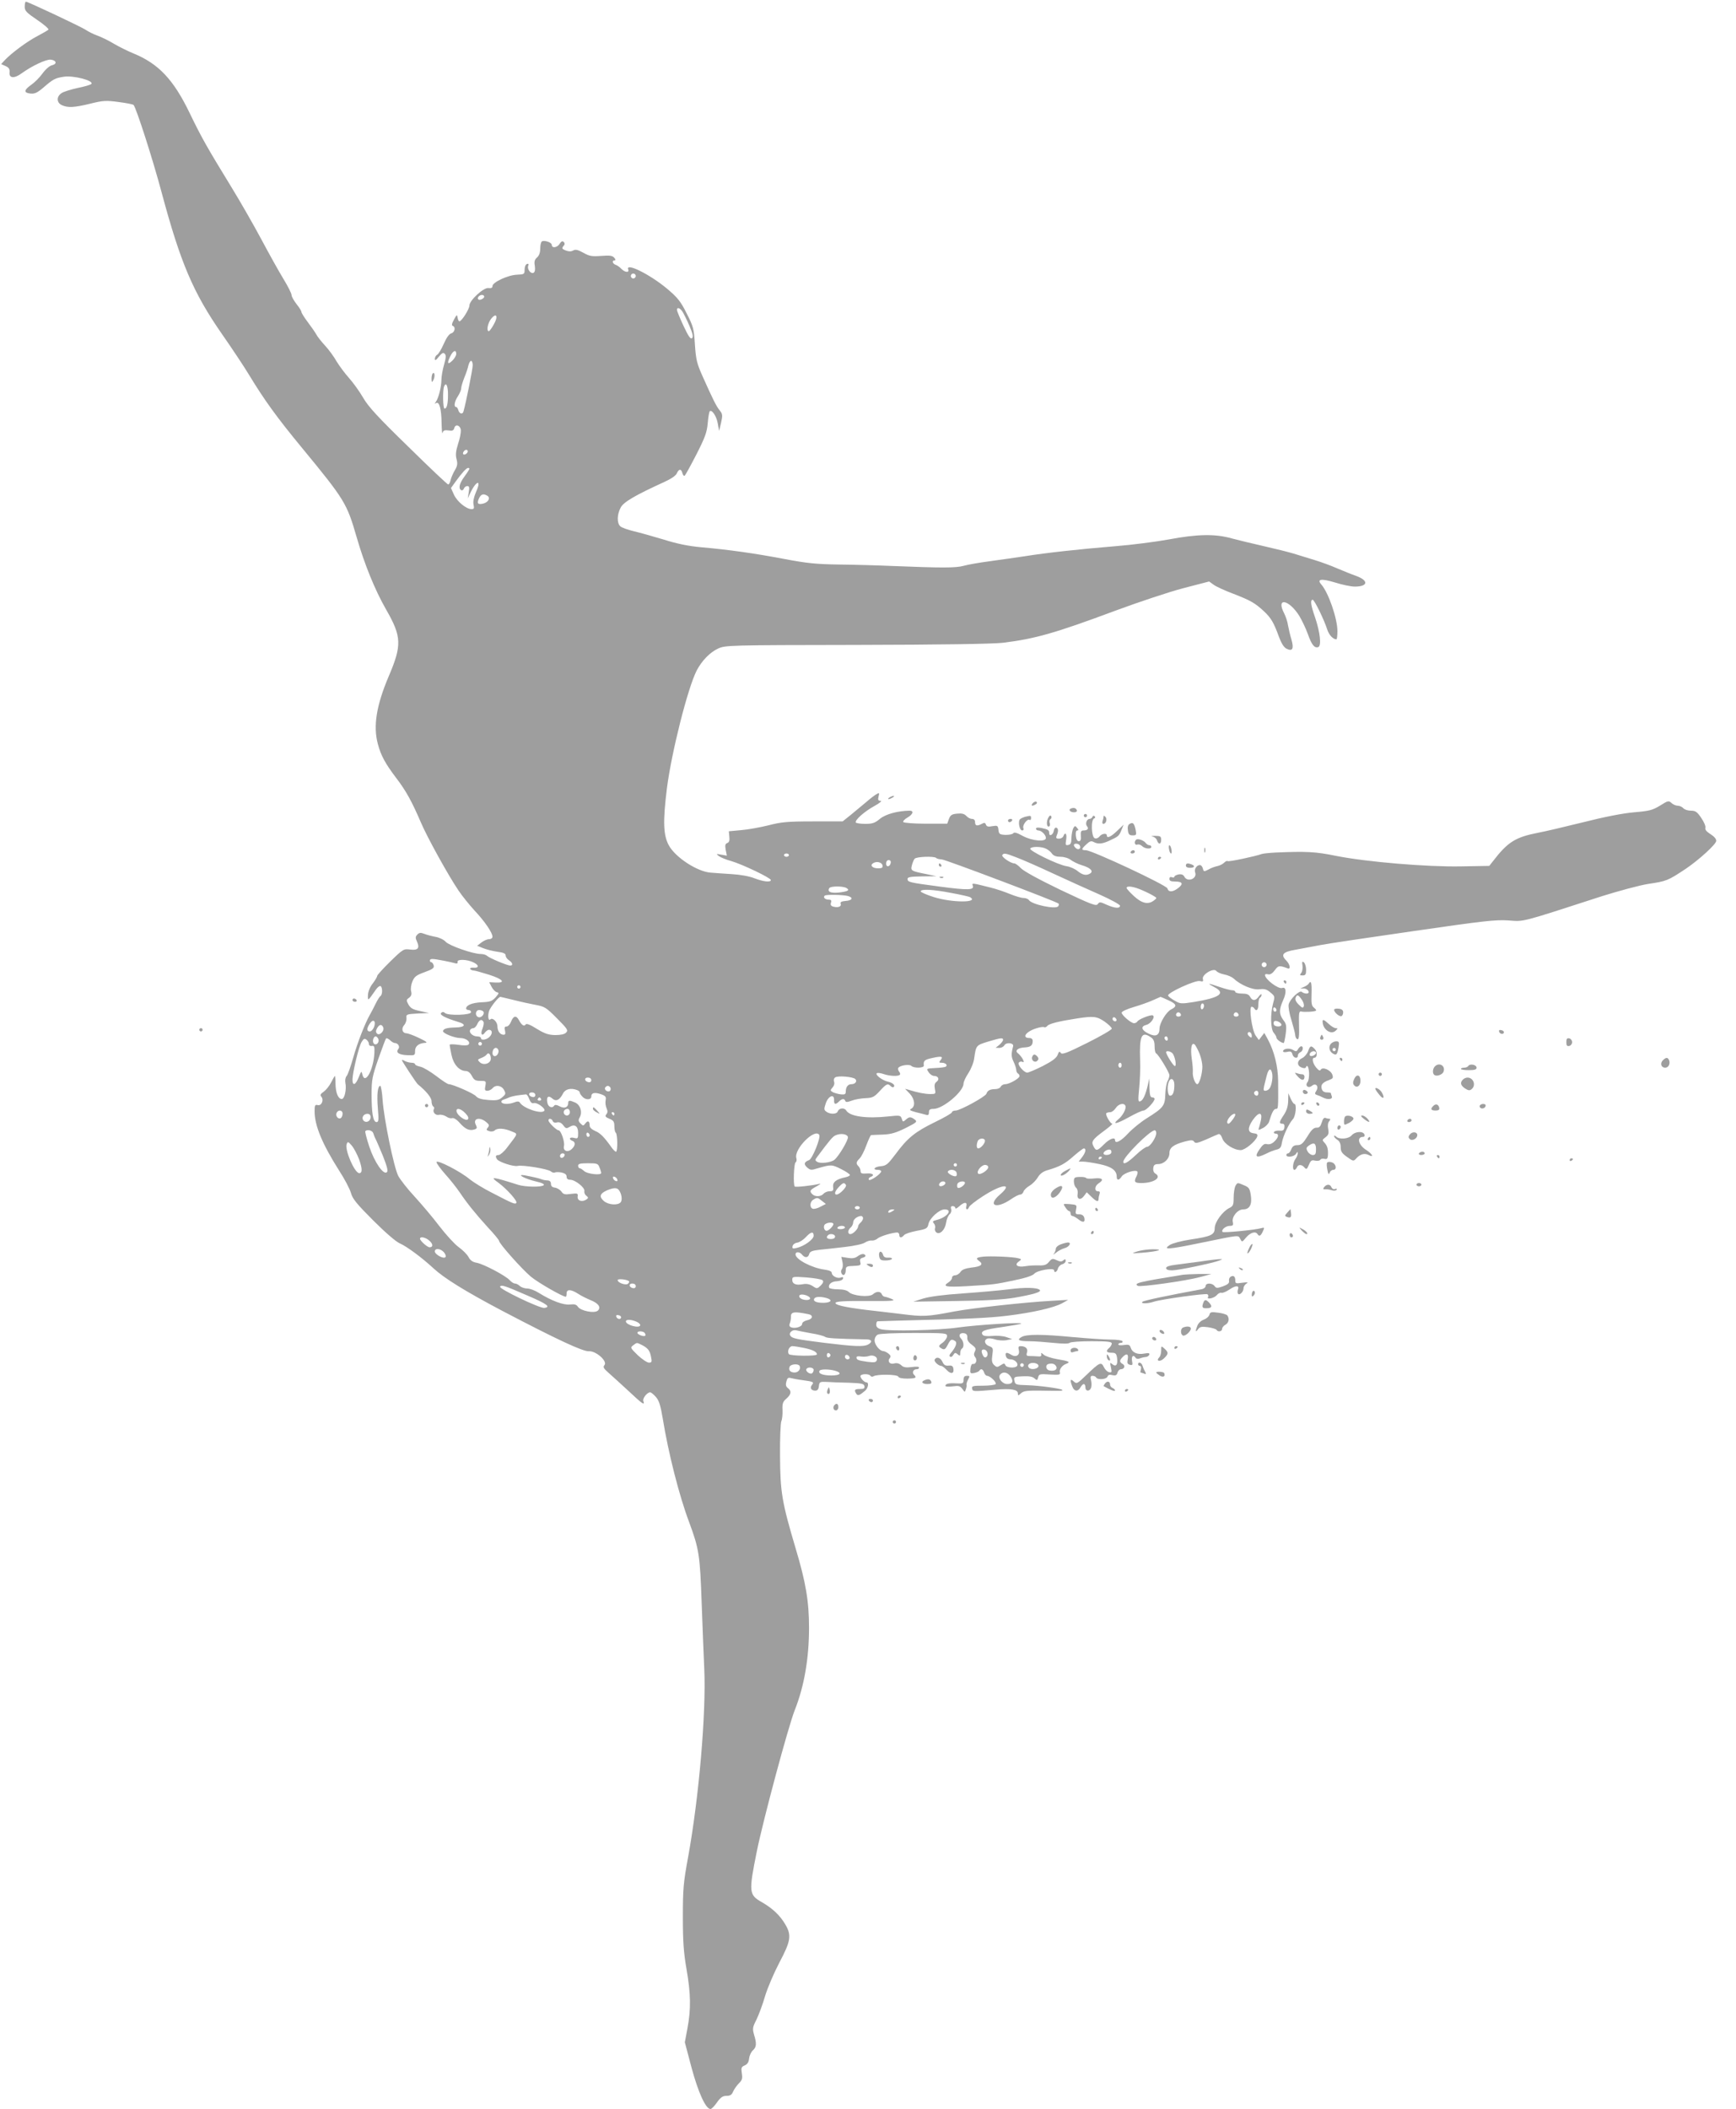 <?xml version="1.0" standalone="no"?>
<!DOCTYPE svg PUBLIC "-//W3C//DTD SVG 20010904//EN"
 "http://www.w3.org/TR/2001/REC-SVG-20010904/DTD/svg10.dtd">
<svg version="1.0" xmlns="http://www.w3.org/2000/svg"
 width="1054pt" height="1280pt" viewBox="0 0 1054 1280"
 preserveAspectRatio="xMidYMid meet">
<g transform="translate(0,1280) scale(0.1,-0.1)"
fill="#9e9e9e" stroke="none">
<path d="M150 12760 c0 -26 10 -36 76 -81 42 -28 72 -55 68 -59 -5 -5 -35 -22
-67 -39 -62 -32 -157 -103 -196 -144 l-24 -26 27 -12 c20 -9 26 -19 24 -38 -4
-36 28 -39 72 -7 63 46 151 87 178 84 35 -4 40 -26 8 -34 -15 -3 -40 -25 -58
-50 -17 -24 -48 -55 -70 -70 -44 -31 -45 -48 -1 -52 24 -2 41 6 77 37 58 50
70 57 122 65 59 10 188 -24 168 -44 -5 -5 -42 -16 -83 -24 -40 -9 -84 -22 -97
-31 -32 -21 -31 -58 1 -73 37 -17 75 -15 174 9 76 19 96 20 170 10 47 -6 88
-14 92 -18 16 -18 115 -324 170 -530 115 -428 191 -608 367 -861 60 -86 134
-197 164 -247 93 -153 167 -256 323 -445 258 -313 271 -335 330 -539 48 -166
110 -319 179 -440 95 -165 97 -217 15 -408 -74 -175 -94 -300 -65 -408 18 -69
45 -119 111 -206 60 -78 96 -144 151 -272 38 -89 166 -321 228 -412 22 -33 66
-87 97 -121 63 -67 109 -135 109 -159 0 -9 -9 -15 -21 -15 -11 0 -32 -9 -46
-20 l-26 -20 35 -14 c19 -8 58 -18 86 -22 39 -5 52 -11 52 -23 0 -9 9 -22 20
-29 22 -14 27 -32 8 -32 -19 0 -128 46 -141 59 -6 6 -23 11 -38 11 -47 0 -190
50 -213 74 -11 13 -39 26 -61 30 -22 4 -53 12 -68 18 -23 9 -31 8 -43 -4 -12
-12 -13 -20 -3 -41 19 -41 7 -56 -40 -50 -40 5 -43 4 -121 -72 -44 -43 -80
-83 -80 -88 0 -6 -12 -26 -27 -46 -17 -21 -28 -49 -29 -70 -1 -38 -2 -39 49
34 10 14 22 23 28 20 12 -8 12 -52 -1 -60 -5 -3 -19 -25 -30 -48 -11 -23 -27
-53 -35 -67 -28 -49 -75 -168 -101 -261 -15 -52 -32 -101 -39 -109 -8 -8 -11
-27 -8 -42 8 -40 -5 -98 -22 -98 -22 0 -37 38 -38 92 0 26 -2 48 -4 48 -1 0
-12 -18 -23 -40 -11 -22 -32 -47 -45 -56 -19 -13 -23 -20 -14 -30 17 -20 1
-57 -22 -51 -16 4 -19 -1 -19 -37 0 -87 46 -198 150 -362 32 -49 64 -110 71
-135 10 -36 36 -67 136 -167 72 -72 138 -129 160 -138 42 -18 135 -87 203
-150 67 -62 191 -139 420 -260 332 -174 491 -248 526 -245 42 3 114 -60 94
-84 -10 -12 -6 -20 25 -47 21 -18 75 -68 121 -110 84 -79 101 -91 90 -61 -6
16 23 53 42 53 4 0 20 -12 33 -27 20 -22 29 -50 43 -133 34 -210 100 -469 160
-628 60 -162 66 -199 76 -487 5 -137 12 -320 16 -405 12 -268 -33 -784 -98
-1140 -29 -158 -32 -194 -32 -365 0 -151 5 -216 22 -315 26 -149 28 -243 6
-359 l-16 -86 41 -155 c41 -151 86 -250 115 -250 6 0 24 18 39 40 22 31 35 40
58 40 23 0 32 6 41 28 7 15 23 37 35 49 19 18 22 29 17 60 -5 33 -3 39 18 48
16 7 24 20 26 41 2 18 12 40 23 50 22 20 24 41 7 96 -10 36 -9 44 15 91 14 29
38 93 52 142 15 50 54 141 87 204 70 132 75 166 35 233 -31 53 -77 96 -139
132 -82 46 -83 61 -33 310 39 192 190 754 230 856 58 146 87 316 87 500 0 161
-19 275 -82 485 -83 279 -93 341 -94 560 -1 105 3 199 8 210 5 11 8 41 7 67
-2 39 2 51 23 69 30 26 33 47 10 64 -12 9 -15 20 -10 39 6 23 11 27 29 22 12
-3 42 -9 67 -12 68 -9 74 -12 60 -29 -15 -18 -5 -35 20 -35 13 0 20 8 22 28 3
25 6 27 48 25 25 -2 85 -4 135 -5 76 -3 90 -6 93 -20 3 -14 -3 -18 -27 -18
-32 0 -37 -6 -22 -29 9 -14 20 -10 53 18 19 16 25 51 9 51 -15 0 -42 31 -36
41 8 12 52 12 60 -1 4 -6 12 -7 18 -3 22 14 145 12 151 -2 3 -8 23 -12 55 -12
52 1 59 5 40 24 -13 13 -4 33 17 33 8 0 14 4 14 10 0 6 -18 7 -45 3 -35 -4
-50 -2 -64 12 -13 11 -27 14 -42 10 -26 -8 -43 13 -27 32 8 10 6 17 -8 28 -10
8 -25 15 -31 15 -22 0 -53 39 -53 65 0 14 8 29 19 35 12 6 101 10 220 10 191
0 201 -1 201 -19 0 -11 -12 -29 -27 -40 -24 -17 -26 -22 -13 -31 23 -15 28
-13 45 20 17 32 22 35 44 21 14 -9 4 -38 -26 -73 -9 -10 -11 -18 -4 -22 5 -4
14 1 19 11 9 14 13 15 26 4 14 -12 16 -11 16 7 0 12 5 24 10 27 15 9 12 44 -6
62 -18 19 -5 37 22 31 13 -3 18 -11 17 -26 -2 -14 7 -29 27 -43 24 -18 27 -25
19 -41 -7 -14 -7 -23 1 -34 15 -16 6 -45 -12 -42 -8 2 -14 -9 -16 -28 -3 -29
-1 -31 23 -27 14 3 28 9 31 14 9 15 22 10 29 -11 3 -11 12 -20 18 -20 19 -1
59 -39 52 -50 -3 -5 -38 -10 -76 -10 -62 0 -70 -2 -67 -17 4 -19 3 -19 144 -7
93 8 134 1 134 -23 0 -15 2 -14 19 1 16 15 37 17 123 16 121 -2 133 -2 127 5
-9 8 -141 26 -211 28 -73 2 -75 3 -80 32 -3 18 3 20 51 22 38 2 60 -2 71 -12
16 -14 18 -14 23 6 5 20 11 21 71 17 56 -3 65 -2 61 12 -5 18 13 44 39 53 28
11 16 16 -55 28 -35 6 -72 18 -82 27 -15 13 -18 14 -15 2 2 -11 -4 -14 -22
-12 -14 1 -35 2 -48 2 -19 0 -22 4 -17 21 8 23 -8 39 -38 39 -14 0 -16 -5 -11
-25 7 -30 -18 -45 -47 -27 -27 17 -38 15 -32 -8 3 -13 14 -20 28 -20 26 0 50
-24 40 -40 -10 -15 -65 -12 -71 5 -5 12 -9 12 -29 -1 -20 -13 -24 -13 -40 2
-13 13 -15 27 -10 61 6 40 4 44 -19 53 -28 10 -35 37 -11 46 8 3 29 1 47 -5
17 -6 48 -8 67 -5 l36 7 -35 12 c-19 7 -58 10 -86 7 -34 -3 -54 0 -59 8 -13
22 11 31 121 46 60 9 111 18 114 21 9 10 -272 -8 -385 -24 -116 -17 -419 -24
-467 -10 -19 5 -28 14 -28 27 0 11 3 20 8 21 4 0 61 2 127 4 419 10 550 16
663 30 154 19 279 48 330 75 l37 21 -105 -6 c-159 -9 -470 -43 -584 -64 -167
-32 -190 -33 -323 -16 -70 8 -166 20 -213 25 -129 16 -192 30 -187 43 3 9 56
12 188 11 158 -1 180 1 154 12 -16 7 -36 13 -43 14 -7 0 -15 7 -18 15 -8 19
-33 19 -54 0 -22 -20 -124 -10 -147 14 -10 10 -34 16 -66 16 -28 0 -52 5 -53
10 -7 20 15 38 47 39 18 1 34 7 37 15 3 10 0 12 -12 8 -22 -9 -56 9 -56 28 0
9 -17 16 -47 20 -77 11 -173 62 -173 92 0 18 25 17 40 -2 17 -21 37 -19 43 4
4 15 17 21 63 26 33 3 102 11 154 17 53 6 106 17 120 26 14 9 33 15 43 13 10
-1 26 4 36 13 15 13 87 35 119 36 6 0 12 -7 12 -15 0 -19 14 -19 29 -1 6 8 41
19 77 26 60 11 65 15 71 41 7 36 66 89 98 89 52 0 16 -48 -48 -64 -24 -6 -27
-9 -17 -21 7 -8 10 -21 7 -29 -3 -8 0 -19 7 -25 21 -17 53 13 60 57 3 22 13
45 21 52 9 7 13 21 10 31 -4 13 -1 19 9 19 9 0 16 -5 16 -12 0 -6 10 -2 23 10
30 28 51 29 44 2 -6 -23 8 -27 17 -5 3 8 40 37 82 64 116 76 189 83 105 11
-78 -67 -24 -90 66 -29 23 16 48 29 57 29 8 0 17 8 20 18 3 10 20 26 37 36 17
10 40 33 50 51 14 22 32 36 62 44 74 22 103 38 156 85 29 25 56 46 61 46 17 0
11 -26 -11 -54 l-20 -26 28 0 c15 0 60 -7 98 -15 73 -15 105 -38 105 -76 0
-25 14 -24 31 2 15 21 85 43 95 28 2 -5 0 -17 -6 -28 -17 -33 -12 -41 29 -41
77 0 127 34 85 58 -9 5 -14 18 -12 33 2 18 9 24 29 24 36 0 69 32 69 66 0 34
24 52 93 71 40 10 49 10 57 -1 7 -12 20 -9 72 13 34 16 69 30 76 33 7 3 17 -7
23 -26 12 -34 70 -71 112 -71 26 0 89 52 100 82 4 13 -1 18 -21 20 -37 4 -39
31 -7 79 36 51 60 53 51 3 -4 -19 -10 -42 -13 -51 -5 -13 -2 -13 25 1 17 9 33
26 37 38 15 52 28 78 41 78 15 0 15 1 14 170 -1 90 -24 181 -63 253 l-21 38
-17 -22 -16 -21 -20 28 c-22 32 -42 174 -24 174 5 0 13 -4 16 -10 13 -21 25
-9 25 24 0 19 4 38 10 41 5 3 10 12 9 18 0 7 -7 2 -16 -10 -19 -28 -39 -29
-53 -3 -8 15 -21 20 -50 20 -22 0 -40 5 -40 10 0 6 -8 10 -18 10 -11 0 -45 9
-77 20 -73 25 -81 25 -32 -1 71 -37 34 -64 -124 -90 -77 -12 -83 -12 -117 8
-20 11 -38 25 -40 31 -5 17 166 95 193 88 19 -5 22 -2 18 13 -7 26 66 70 82
48 5 -7 27 -17 48 -21 21 -4 46 -15 56 -24 41 -39 116 -71 156 -66 32 4 46 0
68 -19 28 -23 28 -25 16 -68 -17 -63 -15 -156 5 -178 9 -10 16 -23 16 -29 0
-10 30 -32 44 -32 2 0 8 25 12 56 6 48 4 60 -15 84 -26 36 -26 63 -1 119 22
47 19 84 -5 75 -23 -9 -105 53 -105 79 0 5 9 7 19 4 13 -3 26 5 41 25 21 29
27 30 78 11 20 -8 14 25 -9 48 -35 35 -21 52 56 65 39 7 108 20 155 29 47 9
302 47 567 85 421 61 493 69 570 64 99 -7 63 -17 572 148 102 32 226 65 275
73 115 17 122 20 232 93 81 55 184 149 184 169 0 13 -14 28 -43 46 -18 12 -26
24 -23 33 3 9 -8 35 -25 60 -25 37 -35 44 -63 44 -19 0 -39 7 -46 15 -7 8 -22
15 -33 15 -11 0 -29 7 -39 17 -17 15 -21 14 -69 -16 -46 -28 -65 -33 -160 -41
-68 -6 -180 -28 -306 -60 -109 -27 -232 -56 -275 -64 -138 -27 -184 -56 -274
-173 l-22 -28 -171 -3 c-207 -4 -575 27 -761 64 -121 25 -179 28 -365 20 -38
-2 -77 -6 -85 -9 -34 -13 -202 -49 -207 -43 -3 3 -12 -1 -20 -9 -8 -8 -26 -18
-41 -21 -15 -3 -40 -12 -55 -21 -27 -14 -29 -14 -34 6 -3 12 -11 21 -18 21
-19 0 -36 -25 -29 -44 15 -38 -46 -63 -65 -27 -7 13 -18 17 -36 14 -14 -3 -25
-9 -25 -14 0 -5 -7 -6 -15 -3 -9 4 -15 0 -15 -10 0 -12 9 -16 34 -16 46 0 52
-14 20 -39 -33 -26 -60 -27 -66 -3 -5 20 -459 232 -495 232 -29 0 -29 7 3 36
20 19 29 22 44 14 26 -14 51 -12 91 6 59 27 63 30 77 65 l14 34 -39 -37 c-38
-37 -63 -48 -63 -28 0 16 -32 11 -45 -7 -7 -9 -19 -14 -29 -10 -20 8 -24 113
-3 120 7 2 8 8 3 13 -5 5 -11 4 -13 -3 -3 -7 -11 -13 -18 -13 -17 0 -28 -30
-15 -45 12 -14 3 -25 -22 -25 -14 0 -18 -7 -16 -32 2 -24 -1 -33 -12 -33 -10
0 -16 12 -18 33 -2 20 1 32 9 32 8 0 8 4 -2 16 -11 14 -14 13 -23 -3 -5 -10
-10 -36 -11 -58 0 -31 -4 -40 -19 -43 -17 -4 -18 0 -13 32 6 36 -6 50 -17 21
-3 -8 -15 -15 -27 -15 -16 0 -19 4 -14 18 12 27 11 45 -2 49 -6 2 -13 -6 -15
-18 -3 -25 -28 -39 -28 -15 0 18 -6 22 -47 31 -21 4 -33 3 -33 -4 0 -6 6 -11
14 -11 19 0 46 -27 46 -46 0 -25 -84 -18 -141 13 -34 19 -52 24 -57 16 -4 -6
-25 -10 -47 -10 -36 2 -40 5 -43 30 -3 27 -6 28 -37 23 -24 -5 -34 -3 -39 9
-4 12 -10 14 -25 5 -29 -15 -41 -12 -41 10 0 13 -7 20 -18 20 -11 0 -26 8 -35
18 -12 13 -27 17 -56 14 -33 -3 -41 -9 -50 -33 l-10 -28 -130 0 c-72 0 -133 5
-137 10 -3 5 8 17 25 27 34 19 41 42 14 42 -73 -1 -146 -21 -180 -49 -31 -26
-46 -31 -90 -31 -28 0 -54 4 -57 8 -8 14 53 68 114 101 31 17 47 31 36 31 -14
0 -17 5 -12 26 6 22 4 24 -11 15 -10 -5 -38 -26 -63 -48 -25 -21 -67 -56 -94
-78 l-50 -40 -180 0 c-156 0 -194 -4 -271 -24 -49 -12 -124 -26 -165 -29 l-75
-7 3 -33 c3 -22 -1 -34 -12 -38 -13 -5 -15 -14 -10 -42 l7 -35 -34 6 c-32 6
-33 6 -14 -9 11 -8 45 -22 75 -30 66 -19 240 -102 240 -115 0 -15 -46 -10
-100 11 -30 12 -86 22 -138 25 -48 3 -105 7 -127 9 -80 5 -214 92 -254 165
-34 62 -37 145 -12 346 28 219 126 608 181 716 31 59 80 110 130 133 44 20 60
21 840 22 513 1 828 6 889 13 195 24 316 58 686 196 138 51 321 112 408 135
l158 41 28 -20 c16 -12 70 -36 120 -55 104 -40 131 -56 184 -105 44 -41 61
-70 92 -156 15 -40 30 -64 46 -72 36 -18 46 -1 30 55 -8 26 -17 65 -21 87 -3
22 -14 54 -23 72 -52 99 27 87 91 -14 16 -27 40 -76 52 -110 24 -68 41 -88 64
-80 20 8 11 90 -20 181 -26 74 -30 106 -14 106 10 0 70 -122 89 -183 11 -32
35 -57 55 -57 3 0 6 22 6 49 0 77 -54 234 -98 284 -29 33 0 37 83 12 44 -14
98 -25 120 -25 82 0 86 37 8 65 -26 9 -77 30 -113 45 -36 16 -96 38 -135 50
-38 12 -97 30 -130 40 -33 10 -114 30 -180 45 -66 15 -154 36 -195 47 -101 29
-210 27 -385 -6 -77 -14 -223 -33 -325 -41 -219 -18 -419 -40 -550 -61 -52 -8
-147 -21 -210 -30 -63 -8 -135 -21 -160 -28 -47 -13 -129 -13 -430 -1 -91 4
-239 8 -330 9 -137 2 -193 8 -330 34 -180 34 -334 56 -505 71 -76 7 -145 21
-224 46 -63 19 -145 42 -183 51 -37 9 -75 22 -83 31 -20 20 -19 70 3 112 17
34 88 75 265 156 40 18 70 38 76 52 13 29 27 29 34 2 3 -12 9 -19 14 -16 4 3
36 61 71 129 53 104 64 134 69 191 3 37 9 70 13 72 14 9 41 -33 48 -76 l8 -44
12 50 c10 45 9 53 -9 75 -21 26 -41 67 -105 210 -33 74 -39 99 -45 189 -6 96
-9 109 -50 189 -37 74 -55 96 -119 150 -104 87 -253 161 -236 117 8 -21 -19
-19 -41 3 -10 11 -26 22 -35 25 -20 7 -24 27 -7 27 8 0 7 6 -2 16 -11 13 -26
15 -79 11 -56 -4 -71 -2 -108 19 -33 18 -47 22 -62 14 -13 -7 -27 -7 -45 0
-23 9 -25 13 -15 26 10 10 10 18 2 26 -7 7 -14 4 -24 -11 -14 -24 -48 -29 -48
-7 0 15 -45 30 -60 21 -6 -4 -10 -23 -10 -43 0 -25 -7 -43 -19 -54 -15 -13
-19 -25 -14 -51 3 -22 1 -37 -7 -42 -17 -10 -41 22 -33 42 4 11 2 14 -8 11 -8
-3 -14 -18 -14 -34 0 -28 -2 -29 -46 -31 -55 -2 -149 -46 -149 -69 0 -11 -8
-14 -25 -12 -29 4 -115 -75 -115 -106 0 -21 -47 -96 -61 -96 -4 0 -9 10 -11
23 -3 20 -5 19 -22 -13 -13 -23 -15 -35 -7 -38 19 -6 12 -39 -9 -45 -13 -3
-30 -27 -46 -64 -14 -32 -32 -62 -40 -66 -8 -4 -14 -16 -14 -25 0 -12 7 -9 24
13 19 23 27 27 36 18 9 -8 8 -24 -4 -66 -9 -30 -16 -72 -16 -92 0 -42 -18
-113 -34 -134 -8 -11 -8 -13 2 -7 19 11 32 -36 33 -122 1 -42 3 -69 6 -59 4
15 12 18 35 15 24 -4 32 -1 36 14 7 27 36 18 40 -12 1 -14 -6 -52 -17 -84 -14
-45 -16 -68 -9 -93 7 -27 5 -40 -10 -66 -11 -18 -22 -44 -26 -59 -3 -16 -10
-28 -15 -28 -5 0 -114 103 -242 229 -184 179 -243 243 -274 297 -22 38 -61 92
-86 120 -26 29 -59 74 -75 100 -15 27 -46 70 -69 95 -23 25 -48 56 -55 70 -7
13 -31 47 -52 75 -21 28 -38 55 -38 61 0 6 -13 27 -30 48 -16 21 -30 45 -30
55 0 9 -22 53 -49 97 -27 44 -87 152 -134 240 -47 88 -129 231 -183 319 -147
240 -179 296 -253 449 -98 203 -189 299 -341 361 -32 13 -85 39 -119 59 -33
20 -79 42 -102 50 -22 8 -52 23 -67 33 -27 19 -353 172 -365 172 -4 0 -7 -13
-7 -30z m3710 -1635 c0 -8 -7 -15 -15 -15 -8 0 -15 7 -15 15 0 8 7 15 15 15 8
0 15 -7 15 -15z m-920 -125 c0 -12 -28 -25 -36 -17 -9 9 6 27 22 27 8 0 14 -5
14 -10z m1204 -92 c8 -13 27 -51 42 -86 20 -47 24 -66 16 -74 -9 -9 -22 10
-52 74 -22 47 -40 91 -40 97 0 19 19 12 34 -11z m-1146 -77 c-12 -22 -26 -41
-30 -41 -16 0 -7 48 13 74 33 42 46 17 17 -33z m-228 -179 c0 -10 -11 -29 -25
-42 -28 -27 -32 -13 -10 30 17 34 35 39 35 12z m100 -69 c0 -22 -40 -224 -56
-280 -5 -20 -25 -15 -31 7 -3 11 -9 20 -14 20 -15 0 -10 34 11 65 11 17 20 38
20 48 0 10 9 39 19 65 11 26 22 59 25 75 4 15 11 27 16 27 6 0 10 -12 10 -27z
m-150 -178 c0 -57 -7 -85 -21 -85 -10 0 -12 110 -3 134 12 30 24 5 24 -49z
m120 -344 c0 -12 -20 -25 -27 -18 -7 7 6 27 18 27 5 0 9 -4 9 -9z m10 -106 c0
-3 -13 -24 -30 -47 -31 -42 -38 -72 -20 -83 6 -3 13 1 16 9 3 9 13 16 21 16
12 0 14 -8 9 -37 l-6 -38 14 30 c37 80 72 88 36 9 -13 -31 -19 -58 -15 -76 5
-23 3 -28 -12 -28 -32 0 -88 46 -107 88 l-18 40 28 39 c39 54 66 83 76 83 4 0
8 -2 8 -5z m109 -164 c20 -13 6 -39 -24 -47 -34 -8 -41 0 -27 31 12 26 27 31
51 16z m3596 -2121 c11 -17 -5 -32 -21 -19 -8 6 -14 15 -14 20 0 12 27 11 35
-1z m-202 -22 c12 -6 28 -19 35 -30 9 -12 26 -18 51 -18 22 0 48 -8 62 -19 14
-10 43 -25 67 -32 51 -15 73 -36 51 -50 -23 -15 -46 -10 -76 14 -15 13 -46 27
-68 30 -52 8 -228 94 -220 107 8 14 71 13 98 -2z m-1563 -38 c0 -5 -7 -10 -15
-10 -8 0 -15 5 -15 10 0 6 7 10 15 10 8 0 15 -4 15 -10z m1382 -14 c35 -13
135 -57 223 -98 88 -41 215 -98 283 -128 67 -30 122 -60 122 -67 0 -18 -31
-16 -81 6 -39 18 -44 18 -54 4 -10 -14 -38 -3 -226 86 -131 63 -224 114 -241
132 -15 16 -33 29 -40 29 -22 0 -79 40 -73 50 9 14 17 13 87 -14z m-488 -3 c4
-5 20 -8 34 -9 23 -1 697 -256 709 -268 3 -3 2 -10 -2 -16 -13 -21 -160 10
-178 37 -4 7 -19 13 -33 13 -13 0 -50 11 -82 24 -31 13 -84 31 -117 39 -115
29 -115 29 -109 12 11 -27 -27 -29 -199 -6 -189 25 -197 27 -197 47 0 11 20
14 88 15 l87 1 -61 13 c-91 18 -96 20 -88 52 4 16 11 34 17 41 10 13 118 17
131 5z m-276 -30 c-5 -25 -28 -28 -28 -4 0 12 6 21 16 21 9 0 14 -7 12 -17z
m-50 -15 c3 -14 -3 -18 -27 -18 -34 0 -51 18 -30 31 21 14 53 6 57 -13z m-218
-138 c21 -13 9 -20 -47 -27 -50 -5 -72 5 -58 27 8 13 85 13 105 0z m1795 -13
c28 -12 59 -28 70 -35 20 -12 20 -12 1 -27 -35 -27 -73 -18 -121 26 -25 23
-45 45 -45 50 0 15 43 9 95 -14z m-1157 -17 c56 -10 107 -22 112 -25 56 -35
-110 -34 -219 0 -45 14 -81 30 -81 35 0 16 77 12 188 -10z m-630 -18 c35 -10
27 -27 -14 -30 -25 -2 -34 -7 -30 -17 6 -17 -15 -25 -43 -18 -16 4 -20 11 -16
24 5 14 1 19 -14 19 -21 0 -35 13 -24 24 8 8 110 6 141 -2z m-2457 -392 c30
-6 62 -13 72 -16 11 -4 17 -1 15 8 -4 18 58 16 97 -3 35 -17 34 -35 -1 -32
-13 1 -22 -2 -19 -8 4 -5 12 -9 20 -9 8 0 50 -12 95 -26 85 -27 104 -51 36
-47 l-36 2 15 -29 c8 -15 22 -30 32 -32 14 -3 13 -7 -8 -31 -21 -23 -33 -28
-86 -30 -58 -3 -93 -18 -93 -38 0 -5 7 -9 15 -9 8 0 15 -6 15 -13 0 -18 -136
-22 -157 -6 -10 9 -17 9 -25 1 -11 -11 25 -30 103 -54 53 -15 44 -33 -18 -34
-50 -1 -73 -8 -73 -23 0 -13 70 -41 104 -41 36 0 66 -24 50 -40 -6 -6 -31 -6
-62 -1 -28 4 -52 4 -52 0 0 -4 5 -32 11 -61 12 -58 47 -97 86 -98 15 0 28 -11
38 -30 13 -25 22 -30 52 -30 34 0 35 -1 30 -30 -5 -25 -3 -30 12 -30 10 0 24
7 31 15 19 23 55 18 70 -10 12 -22 11 -26 -11 -45 -20 -17 -34 -20 -84 -16
-42 3 -64 10 -75 23 -14 17 -142 73 -166 73 -6 0 -40 22 -76 50 -36 27 -79 53
-96 56 -18 4 -32 10 -32 15 0 5 -9 9 -21 9 -11 0 -29 5 -40 10 -10 6 -19 9
-19 6 0 -6 88 -140 97 -147 51 -41 83 -81 83 -102 0 -14 5 -29 10 -32 6 -4 8
-10 5 -15 -11 -18 8 -41 30 -36 12 3 31 -2 44 -10 12 -9 28 -13 36 -10 9 3 28
-8 46 -29 35 -39 59 -49 89 -40 16 5 18 10 10 26 -22 40 20 53 61 20 19 -16
21 -21 11 -34 -11 -13 -10 -16 8 -22 12 -4 27 -2 33 4 16 16 58 14 102 -5 41
-17 43 -8 -25 -97 -19 -26 -43 -46 -52 -47 -19 0 -22 -8 -10 -26 12 -17 101
-46 125 -40 30 7 183 -18 201 -33 8 -7 19 -10 25 -7 5 3 23 3 40 0 21 -5 31
-12 31 -25 0 -13 7 -19 22 -19 30 0 90 -48 86 -68 -2 -10 3 -23 12 -29 13 -11
13 -14 0 -23 -26 -17 -55 -8 -53 17 3 21 0 22 -41 17 -36 -5 -46 -3 -57 14 -8
11 -26 22 -39 24 -17 2 -25 9 -25 23 0 13 -7 20 -20 21 -11 0 -27 3 -35 6 -16
7 -53 15 -105 25 -55 9 3 -22 68 -37 39 -9 54 -17 48 -23 -13 -13 -112 -11
-154 2 -161 51 -176 52 -121 13 51 -38 116 -110 109 -122 -7 -11 -21 -5 -150
62 -50 25 -109 62 -132 80 -56 48 -203 123 -203 105 0 -7 24 -40 53 -73 29
-32 68 -81 87 -109 48 -71 95 -129 172 -214 38 -40 68 -77 68 -82 0 -16 140
-173 193 -217 43 -36 193 -122 212 -122 3 0 5 9 5 20 0 27 26 26 70 -2 19 -13
53 -29 74 -38 49 -19 67 -44 46 -64 -20 -19 -106 -2 -122 24 -9 13 -20 16 -47
13 -39 -5 -112 22 -189 70 -23 15 -55 27 -71 27 -16 0 -36 7 -45 15 -8 8 -21
15 -29 15 -8 0 -22 9 -32 20 -25 28 -158 98 -200 106 -25 4 -40 15 -50 34 -8
16 -35 43 -60 61 -24 17 -77 75 -117 127 -40 53 -108 133 -151 180 -43 46 -87
103 -99 125 -27 53 -87 346 -95 460 -3 48 -10 87 -14 87 -16 0 -22 -52 -15
-136 6 -71 5 -84 -8 -84 -21 0 -30 54 -30 170 0 86 4 107 41 214 23 65 44 121
47 124 3 3 14 -2 24 -11 10 -10 23 -17 28 -17 21 0 34 -23 22 -37 -17 -21 4
-35 56 -37 44 -2 46 -1 46 26 0 29 23 47 62 49 16 0 6 9 -37 29 -33 16 -68 29
-78 29 -25 1 -32 29 -13 50 9 10 15 29 14 42 -3 23 0 24 67 28 l70 3 -55 12
c-43 9 -57 17 -70 39 -14 26 -14 29 4 42 13 10 17 21 12 39 -4 15 0 41 8 60
12 29 24 38 74 56 49 18 59 25 55 41 -3 10 -9 19 -14 19 -5 0 -9 5 -9 10 0 13
14 13 81 0z m4999 -25 c0 -8 -7 -15 -15 -15 -8 0 -15 7 -15 15 0 8 7 15 15 15
8 0 15 -7 15 -15z m-4530 -135 c0 -5 -4 -10 -10 -10 -5 0 -10 5 -10 10 0 6 5
10 10 10 6 0 10 -4 10 -10z m-42 -79 c43 -11 103 -24 135 -30 54 -10 64 -16
129 -82 63 -63 69 -72 55 -86 -9 -10 -33 -15 -66 -15 -41 1 -63 8 -112 38 -41
26 -63 34 -68 26 -8 -14 -24 -4 -40 26 -16 31 -34 28 -48 -8 -6 -16 -18 -30
-27 -30 -12 0 -15 -6 -10 -25 4 -18 2 -25 -8 -25 -22 0 -38 22 -38 52 0 26
-30 55 -43 41 -13 -12 -17 25 -7 53 10 25 57 84 68 84 2 0 38 -9 80 -19z
m3976 -2 c50 -22 54 -37 17 -55 -30 -15 -70 -82 -71 -115 0 -43 -23 -54 -67
-32 -44 21 -49 44 -13 53 29 7 58 53 37 58 -16 3 -84 -24 -92 -38 -3 -5 -12
-10 -20 -10 -18 0 -75 49 -75 64 0 7 32 22 73 34 41 12 94 31 118 42 24 11 45
20 45 20 1 0 23 -9 48 -21z m216 -33 c0 -8 -4 -18 -10 -21 -5 -3 -10 3 -10 14
0 12 5 21 10 21 6 0 10 -6 10 -14z m440 -27 c0 -5 -4 -9 -10 -9 -5 0 -10 7
-10 16 0 8 5 12 10 9 6 -3 10 -10 10 -16z m-4815 -9 c9 -15 -14 -40 -31 -33
-22 8 -18 43 5 43 11 0 23 -5 26 -10z m4235 -21 c0 -5 -7 -9 -15 -9 -15 0 -20
12 -9 23 8 8 24 -1 24 -14z m350 0 c0 -5 -7 -9 -15 -9 -15 0 -20 12 -9 23 8 8
24 -1 24 -14z m-814 -39 c24 -17 44 -36 44 -43 0 -7 -68 -46 -150 -87 -124
-62 -152 -72 -160 -60 -7 11 -11 9 -19 -13 -8 -19 -32 -37 -90 -67 -44 -22
-87 -40 -94 -40 -20 0 -60 47 -52 60 4 6 13 9 21 6 12 -5 12 -2 3 17 -7 12
-19 27 -28 34 -22 16 -2 34 40 36 37 2 49 12 49 40 0 10 -8 17 -19 17 -50 0
-23 39 41 59 21 7 42 10 47 7 5 -3 14 0 20 8 11 13 70 28 181 45 98 15 119 13
166 -19z m71 4 c-9 -9 -28 6 -21 18 4 6 10 6 17 -1 6 -6 8 -13 4 -17z m-4506
-37 c-6 -15 -17 -27 -26 -27 -20 0 -19 20 1 49 21 30 38 14 25 -22z m664 32
c4 -5 1 -24 -5 -40 -15 -34 -4 -52 14 -26 7 9 18 17 24 17 21 0 24 -21 6 -41
-18 -20 -54 -26 -54 -9 0 6 -11 10 -24 10 -26 0 -51 24 -41 40 3 5 12 10 19
10 7 0 18 11 24 25 12 26 27 32 37 14z m4845 -19 c0 -13 -37 -13 -45 0 -3 6
-3 15 0 20 7 12 45 -5 45 -20z m-5453 -16 c8 -21 -23 -52 -38 -37 -8 8 -8 17
0 32 14 25 29 27 38 5z m5273 -51 c0 -13 -3 -13 -15 -3 -8 7 -12 16 -9 21 8
13 24 1 24 -18z m-612 -9 c16 -11 22 -25 22 -54 0 -21 4 -40 8 -42 14 -5 82
-117 82 -134 0 -8 -5 -25 -12 -37 -6 -12 -12 -48 -13 -79 -2 -69 -12 -82 -111
-144 -39 -24 -91 -67 -116 -94 -42 -46 -78 -64 -78 -40 0 21 -33 9 -67 -25
-41 -41 -48 -42 -63 -14 -17 30 -8 43 61 94 34 25 57 45 52 45 -12 0 -44 56
-36 64 3 3 14 6 24 6 9 0 24 11 33 25 17 26 51 34 59 13 6 -17 -16 -59 -43
-81 -41 -35 -11 -29 63 12 41 23 81 41 90 41 16 0 67 54 67 71 0 5 -7 9 -15 9
-11 0 -15 14 -16 58 l-1 57 -9 -40 c-14 -60 -29 -93 -46 -99 -13 -5 -14 5 -7
76 5 46 8 124 6 173 -5 151 9 179 66 139z m-4691 -10 c8 -20 -13 -42 -27 -28
-12 12 -3 44 11 44 5 0 12 -7 16 -16z m4793 0 c0 -8 -4 -12 -10 -9 -5 3 -10
10 -10 16 0 5 5 9 10 9 6 0 10 -7 10 -16z m-4850 -31 c0 -8 8 -13 18 -11 14 3
17 -4 15 -44 -6 -103 -57 -195 -73 -129 -5 23 -7 21 -22 -17 -19 -48 -38 -55
-38 -14 1 45 39 204 56 229 12 20 18 22 30 12 8 -6 14 -18 14 -26z m3850 26
c0 -6 -10 -19 -22 -30 l-23 -18 22 -1 c12 0 26 7 31 16 11 20 59 15 53 -6 -12
-47 -12 -63 3 -94 9 -19 16 -41 16 -49 0 -9 5 -19 10 -22 6 -3 10 -10 10 -16
0 -14 -62 -49 -86 -49 -12 0 -24 -7 -28 -15 -3 -8 -18 -15 -33 -15 -32 0 -48
-9 -54 -28 -6 -18 -158 -101 -186 -102 -13 0 -23 -5 -23 -10 0 -6 -47 -33
-105 -61 -119 -58 -165 -95 -238 -194 -47 -62 -56 -70 -90 -73 -38 -3 -53 -22
-17 -22 11 0 20 -4 20 -9 0 -15 -68 -62 -75 -51 -3 6 1 13 9 16 30 11 16 25
-21 22 -30 -2 -38 0 -38 14 0 10 -6 23 -13 30 -16 16 -15 25 7 47 11 11 29 47
41 80 13 34 25 61 29 62 3 0 35 2 71 3 51 2 80 11 139 40 67 34 72 38 55 51
-25 19 -34 18 -55 -1 -16 -14 -18 -14 -24 6 -7 21 -10 22 -84 14 -131 -14
-231 0 -253 36 -12 19 -44 16 -52 -6 -7 -17 -46 -18 -69 -1 -15 11 -15 16 -3
52 16 45 52 58 50 18 -1 -27 9 -29 30 -8 18 18 33 19 38 3 3 -8 13 -8 39 2 18
7 56 14 83 15 43 2 53 6 87 43 41 45 49 48 67 30 6 -6 14 -9 18 -5 11 10 -5
25 -34 32 -34 7 -79 41 -69 51 4 4 22 2 40 -4 36 -13 90 -16 100 -5 4 3 2 12
-4 19 -6 7 -8 17 -5 23 10 15 67 24 79 12 15 -15 78 -14 76 2 -4 29 4 36 52
46 57 13 68 9 49 -14 -10 -13 -9 -15 8 -15 23 0 38 -15 24 -24 -5 -3 -34 -7
-64 -8 -55 -3 -55 -3 -40 -25 8 -13 23 -23 33 -23 26 0 35 -21 16 -35 -13 -9
-15 -21 -11 -44 6 -30 5 -31 -27 -31 -33 0 -79 9 -129 25 l-25 7 28 -29 c31
-33 36 -77 10 -92 -14 -7 -9 -11 27 -21 25 -6 53 -13 63 -16 12 -4 17 0 17 15
0 16 6 21 28 21 57 0 182 105 182 153 0 12 14 41 30 65 16 25 32 64 35 90 11
77 11 78 83 100 80 24 92 25 92 11z m-3166 -30 c-3 -5 -10 -7 -15 -3 -5 3 -7
10 -3 15 3 5 10 7 15 3 5 -3 7 -10 3 -15z m4360 -57 c9 -23 16 -57 16 -75 0
-43 -18 -107 -31 -107 -13 0 -30 47 -27 74 1 11 -1 46 -6 77 -10 68 -1 109 19
88 6 -8 20 -33 29 -57z m-4260 29 c9 -14 -4 -41 -20 -41 -8 0 -14 8 -14 18 0
29 22 43 34 23z m4095 -24 c15 -19 26 -77 14 -77 -9 0 -53 70 -53 84 0 11 27
6 39 -7z m-4139 -32 c0 -30 -45 -44 -68 -21 -14 14 -13 16 10 25 14 5 29 15
33 21 10 16 25 2 25 -25z m3830 -40 c0 -8 -4 -15 -10 -15 -5 0 -10 7 -10 15 0
8 5 15 10 15 6 0 10 -7 10 -15z m913 -46 c7 -26 -2 -79 -16 -96 -5 -7 -16 -13
-24 -13 -16 0 -15 3 8 93 11 41 24 48 32 16z m-2530 -38 c13 -13 0 -31 -23
-31 -22 0 -35 -17 -35 -45 0 -16 -6 -19 -29 -17 -17 2 -38 8 -49 13 -17 10
-17 12 -3 28 10 11 14 25 10 36 -4 10 -1 21 7 26 16 12 108 4 122 -10z m-1603
-7 c0 -9 -7 -14 -17 -12 -25 5 -28 28 -4 28 12 0 21 -6 21 -16z m3540 -28 c0
-44 -9 -66 -26 -66 -15 0 -20 54 -8 84 12 30 34 18 34 -18z m-3424 -17 c3 -6
2 -15 -2 -19 -12 -12 -38 5 -30 19 9 14 23 14 32 0z m-202 -15 c9 -3 16 -10
16 -15 0 -5 8 -17 18 -27 19 -19 52 -18 52 3 0 22 18 27 56 15 31 -11 35 -16
31 -38 -3 -14 0 -36 6 -49 7 -16 7 -26 -2 -36 -9 -12 -5 -17 19 -27 25 -10 30
-18 30 -46 0 -18 4 -35 8 -38 12 -7 13 -116 2 -116 -5 0 -17 12 -27 26 -44 62
-69 88 -100 100 -20 9 -33 21 -33 32 0 28 -11 34 -26 14 -12 -16 -14 -16 -29
-1 -14 14 -15 21 -5 38 17 32 4 74 -27 89 -34 15 -43 15 -43 -1 0 -28 -22 -37
-51 -22 -18 10 -30 11 -34 5 -11 -18 -35 -10 -41 14 -9 37 4 51 28 30 23 -22
46 -11 66 29 13 27 48 36 86 21z m4136 -19 c0 -8 -4 -15 -9 -15 -13 0 -22 16
-14 24 11 11 23 6 23 -9z m-4390 -11 c0 -9 -7 -14 -17 -12 -25 5 -28 28 -4 28
12 0 21 -6 21 -16z m-37 -24 c8 -21 16 -28 28 -25 19 6 72 -32 64 -46 -15 -23
-125 13 -148 48 -5 9 -15 10 -33 3 -33 -13 -71 -13 -79 0 -3 6 2 13 12 16 10
3 27 10 38 15 11 4 36 10 55 12 19 2 39 5 43 5 5 1 14 -11 20 -28z m72 0 c3
-5 -1 -10 -10 -10 -9 0 -13 5 -10 10 3 6 8 10 10 10 2 0 7 -4 10 -10z m-459
-87 c17 -18 21 -30 14 -37 -12 -12 -63 23 -68 48 -5 25 26 19 54 -11z m634 7
c0 -21 -24 -28 -35 -10 -8 14 3 30 21 30 8 0 14 -9 14 -20z m-1380 -9 c0 -11
-5 -23 -11 -27 -15 -9 -33 12 -26 30 9 23 37 20 37 -3z m1650 -1 c0 -5 -2 -10
-4 -10 -3 0 -8 5 -11 10 -3 6 -1 10 4 10 6 0 11 -4 11 -10z m-1480 -20 c0 -24
-26 -38 -42 -22 -16 16 -2 42 22 42 13 0 20 -7 20 -20z m5250 15 c0 -12 -33
-55 -41 -55 -14 0 -10 22 8 42 15 17 33 24 33 13z m-4144 -39 c3 -8 13 -12 26
-8 14 3 26 -2 38 -18 14 -19 19 -21 37 -10 32 20 53 6 53 -36 0 -34 -2 -36
-25 -30 -27 7 -35 -8 -10 -18 20 -7 19 -29 -4 -50 -25 -23 -54 -11 -47 19 6
24 -18 95 -33 95 -12 0 -61 47 -61 60 0 15 20 12 26 -4z m-1090 -73 c3 -10 9
-26 14 -35 5 -9 25 -56 45 -104 25 -63 32 -91 24 -98 -20 -20 -75 59 -107 155
-16 48 -27 91 -24 94 12 12 43 4 48 -12z m4754 0 c0 -27 -38 -83 -55 -83 -9 0
-40 -22 -69 -50 -50 -47 -76 -61 -76 -41 0 29 162 191 191 191 5 0 9 -8 9 -17z
m-3440 -14 c0 -5 -4 -9 -10 -9 -5 0 -10 7 -10 16 0 8 5 12 10 9 6 -3 10 -10
10 -16z m1394 3 c10 -17 -42 -146 -62 -153 -30 -11 -34 -25 -11 -45 18 -16 25
-17 62 -5 83 24 87 24 143 -4 30 -15 54 -31 54 -36 0 -5 -12 -11 -27 -14 -56
-12 -78 -29 -75 -58 3 -23 0 -27 -21 -27 -14 0 -30 -7 -37 -15 -15 -18 -51
-20 -68 -3 -19 19 -15 26 26 48 25 14 29 19 12 14 -37 -9 -140 -21 -145 -15
-10 9 -5 140 5 146 6 4 8 15 5 26 -17 53 112 184 139 141z m174 -13 c3 -18
-55 -116 -82 -138 -20 -17 -87 -25 -105 -12 -13 8 -13 12 0 29 76 102 95 125
113 132 32 14 70 7 74 -11z m832 -23 c0 -16 -26 -46 -41 -46 -10 0 -12 21 -3
44 8 20 44 21 44 2z m-3800 -112 c20 -56 21 -84 1 -84 -28 0 -90 143 -76 177
6 16 9 15 30 -9 13 -15 33 -53 45 -84z m4566 37 c-9 -13 -46 -15 -46 -1 0 14
34 30 44 20 4 -4 5 -13 2 -19z m-3318 -13 c-6 -18 -28 -21 -28 -4 0 9 7 16 16
16 9 0 14 -5 12 -12z m3262 -12 c0 -3 -4 -8 -10 -11 -5 -3 -10 -1 -10 4 0 6 5
11 10 11 6 0 10 -2 10 -4z m-3050 -62 c6 -14 10 -29 10 -33 0 -16 -86 -6 -104
12 -10 9 -22 17 -27 17 -5 0 -9 7 -9 15 0 12 13 15 60 15 56 0 61 -2 70 -26z
m2170 16 c0 -5 -4 -10 -10 -10 -5 0 -10 5 -10 10 0 6 5 10 10 10 6 0 10 -4 10
-10z m190 -14 c0 -18 -50 -50 -61 -39 -13 13 19 53 42 53 10 0 19 -6 19 -14z
m-193 -31 c3 -9 3 -19 -1 -22 -9 -10 -58 16 -51 27 10 16 45 12 52 -5z m-2059
-44 c3 -8 -1 -12 -9 -9 -7 2 -15 10 -17 17 -3 8 1 12 9 9 7 -2 15 -10 17 -17z
m1992 -21 c0 -12 -28 -25 -36 -17 -9 9 6 27 22 27 8 0 14 -5 14 -10z m118 -2
c-6 -16 -36 -34 -44 -26 -3 4 -4 14 -1 23 7 17 51 21 45 3z m-722 -10 c7 -11
-38 -58 -57 -58 -16 0 -10 21 14 46 25 27 33 29 43 12z m-1379 -30 c17 -22 23
-61 11 -75 -17 -20 -75 -16 -102 8 -30 26 -24 45 18 64 40 17 61 18 73 3z
m1234 -67 l23 -18 -33 -17 c-18 -10 -39 -15 -47 -12 -20 8 -17 43 4 55 23 14
26 14 53 -8z m229 -41 c0 -5 -7 -10 -15 -10 -8 0 -15 5 -15 10 0 6 7 10 15 10
8 0 15 -4 15 -10z m200 -20 c-20 -13 -33 -13 -25 0 3 6 14 10 23 10 15 0 15
-2 2 -10z m-180 -44 c0 -7 -7 -19 -15 -26 -8 -7 -15 -17 -15 -23 0 -16 -31
-47 -47 -47 -18 0 -17 25 2 40 8 7 15 21 15 31 0 18 24 38 48 39 6 0 12 -6 12
-14z m-180 -35 c0 -12 -29 -41 -41 -41 -17 0 -23 32 -8 41 18 12 49 11 49 0z
m70 -21 c0 -5 -12 -10 -26 -10 -14 0 -23 4 -19 10 3 6 15 10 26 10 10 0 19 -4
19 -10z m-190 -50 c0 -22 -58 -64 -103 -74 -24 -6 -28 -4 -25 11 2 10 14 19
28 21 14 2 37 17 52 33 31 34 48 37 48 9z m130 -5 c0 -9 -9 -15 -25 -15 -24 0
-32 10 -18 23 12 13 43 7 43 -8z m-2462 -26 c22 -20 22 -39 0 -39 -14 0 -58
40 -58 52 0 16 36 8 58 -13z m86 -68 c10 -11 15 -25 11 -30 -9 -15 -65 15 -65
34 0 21 34 18 54 -4z m2300 -171 c7 -7 4 -17 -11 -32 -21 -20 -23 -21 -48 -4
-19 12 -37 16 -60 12 -42 -8 -65 1 -65 27 0 19 4 20 87 14 47 -4 91 -11 97
-17z m-1175 -6 c3 -3 0 -9 -6 -15 -12 -12 -63 5 -63 22 0 10 57 4 69 -7z m41
-30 c0 -9 -7 -14 -17 -12 -25 5 -28 28 -4 28 12 0 21 -6 21 -16z m-655 -58
c116 -50 141 -68 100 -74 -27 -4 -277 116 -269 129 8 13 26 7 169 -55z m1713
-14 c2 -7 -6 -12 -20 -12 -29 0 -52 15 -44 28 8 13 58 0 64 -16z m100 0 c38
-11 30 -27 -14 -29 -46 -1 -70 9 -60 26 8 12 37 13 74 3z m-110 -98 c32 -6 27
-30 -8 -37 -17 -4 -30 -13 -30 -22 0 -17 -42 -30 -66 -21 -11 4 -14 12 -9 24
4 9 7 26 7 37 -2 34 17 37 106 19z m-1137 -19 c-1 -15 -24 -12 -29 3 -3 9 2
13 12 10 10 -1 17 -7 17 -13z m94 -27 c14 -6 24 -16 22 -22 -7 -20 -87 3 -87
24 0 14 34 12 65 -2z m1060 -70 c39 -6 76 -16 83 -21 12 -9 56 -12 255 -16 31
-1 35 -16 8 -31 -28 -15 -86 -12 -266 10 -174 22 -196 27 -207 44 -11 17 13
38 36 32 12 -3 53 -11 91 -18z m-1010 1 c4 -6 5 -13 2 -16 -8 -7 -47 7 -47 18
0 13 37 11 45 -2z m-16 -73 c36 -19 47 -34 54 -73 6 -28 4 -33 -13 -33 -11 0
-41 20 -68 45 -45 44 -46 46 -28 60 24 18 21 18 55 1z m983 -17 c53 -11 78
-24 78 -39 0 -12 -164 -10 -171 2 -11 18 3 48 22 48 10 0 42 -5 71 -11z m1112
-26 c9 -23 -12 -43 -24 -23 -5 8 -10 21 -10 28 0 18 27 15 34 -5z m-952 -18
c0 -5 -5 -11 -11 -13 -6 -2 -11 4 -11 13 0 9 5 15 11 13 6 -2 11 -8 11 -13z
m116 -13 c2 -7 -3 -12 -12 -12 -9 0 -16 7 -16 16 0 17 22 14 28 -4z m165 -18
c-5 -13 -15 -14 -57 -9 -57 8 -66 12 -66 27 0 6 11 8 28 5 15 -2 36 -1 47 3
26 10 56 -6 48 -26z m891 -35 c-3 -5 -10 -7 -15 -3 -5 3 -7 10 -3 15 3 5 10 7
15 3 5 -3 7 -10 3 -15z m91 1 c0 -18 -43 -26 -57 -12 -16 16 2 33 30 30 16 -2
27 -9 27 -18z m109 -6 c6 -17 -14 -27 -41 -22 -24 4 -29 35 -6 40 24 6 40 -1
47 -18z m-1560 7 c11 -17 -6 -41 -29 -41 -27 0 -39 14 -31 35 6 16 51 20 60 6z
m86 -25 c0 -8 -5 -18 -10 -21 -13 -8 -42 14 -34 26 9 15 44 10 44 -5z m129 -5
c46 -13 34 -29 -21 -29 -53 0 -83 12 -72 29 6 10 57 10 93 0z m1067 -36 c19
-29 12 -45 -21 -45 -30 0 -59 38 -43 57 17 21 46 15 64 -12z"/>
<path d="M5700 7550 c0 -5 5 -10 11 -10 5 0 7 5 4 10 -3 6 -8 10 -11 10 -2 0
-4 -4 -4 -10z"/>
<path d="M5708 7473 c7 -3 16 -2 19 1 4 3 -2 6 -13 5 -11 0 -14 -3 -6 -6z"/>
<path d="M2580 6090 c0 -5 5 -10 10 -10 6 0 10 5 10 10 0 6 -4 10 -10 10 -5 0
-10 -4 -10 -10z"/>
<path d="M2971 5828 c0 -9 -4 -25 -7 -35 -5 -17 -5 -17 6 0 6 10 9 25 7 35 -4
15 -5 15 -6 0z"/>
<path d="M6267 6386 c-8 -21 16 -39 31 -24 8 8 9 15 1 25 -15 17 -25 17 -32
-1z"/>
<path d="M3600 6070 c0 -5 10 -15 23 -21 22 -12 22 -12 3 10 -21 23 -26 26
-26 11z"/>
<path d="M2628 10534 c-5 -4 -8 -19 -8 -33 1 -23 2 -24 11 -8 11 19 9 53 -3
41z"/>
<path d="M5400 7960 c-8 -5 -10 -10 -5 -10 6 0 17 5 25 10 8 5 11 10 5 10 -5
0 -17 -5 -25 -10z"/>
<path d="M6270 7925 c-14 -16 -3 -20 19 -6 8 5 9 11 3 15 -5 3 -15 -1 -22 -9z"/>
<path d="M6502 7893 c-18 -7 -4 -23 19 -23 12 0 19 5 17 12 -5 14 -18 18 -36
11z"/>
<path d="M6363 7834 c-12 -26 -7 -58 8 -49 4 3 5 13 2 21 -3 9 -1 19 5 23 6 3
8 12 4 18 -5 7 -11 3 -19 -13z"/>
<path d="M6580 7850 c0 -5 5 -10 10 -10 6 0 10 5 10 10 0 6 -4 10 -10 10 -5 0
-10 -4 -10 -10z"/>
<path d="M6225 7843 c-11 -3 -25 -9 -31 -14 -15 -12 -5 -69 12 -69 8 0 11 6 7
15 -6 18 25 58 38 49 5 -3 9 2 9 10 0 17 -2 17 -35 9z"/>
<path d="M6700 7843 c0 -6 -3 -18 -6 -27 -3 -9 -1 -16 5 -16 17 0 25 30 12 43
-8 8 -11 8 -11 0z"/>
<path d="M6120 7820 c0 -5 4 -10 9 -10 6 0 13 5 16 10 3 6 -1 10 -9 10 -9 0
-16 -4 -16 -10z"/>
<path d="M6859 7800 c-11 -6 -14 -19 -11 -40 3 -24 9 -30 29 -30 22 0 24 3 18
33 -9 41 -16 48 -36 37z"/>
<path d="M6997 7723 c12 -2 25 -13 28 -24 9 -27 25 -24 25 4 0 21 -5 24 -37
24 -21 0 -28 -2 -16 -4z"/>
<path d="M6897 7703 c-13 -13 -7 -35 8 -29 8 3 21 -1 29 -9 17 -17 56 -20 56
-5 0 6 -5 10 -11 10 -7 0 -17 6 -23 14 -13 17 -50 29 -59 19z"/>
<path d="M7098 7645 c2 -14 8 -25 12 -25 4 0 5 11 2 25 -2 14 -8 25 -12 25 -4
0 -5 -11 -2 -25z"/>
<path d="M7312 7640 c0 -14 2 -19 5 -12 2 6 2 18 0 25 -3 6 -5 1 -5 -13z"/>
<path d="M6865 7630 c-3 -5 1 -10 9 -10 9 0 16 5 16 10 0 6 -4 10 -9 10 -6 0
-13 -4 -16 -10z"/>
<path d="M7030 7589 c0 -5 5 -7 10 -4 6 3 10 8 10 11 0 2 -4 4 -10 4 -5 0 -10
-5 -10 -11z"/>
<path d="M7200 7546 c0 -8 10 -13 25 -13 28 0 33 12 9 21 -24 9 -34 7 -34 -8z"/>
<path d="M7908 6940 c2 -17 -1 -37 -8 -45 -10 -13 -9 -15 9 -15 17 0 21 6 21
34 0 18 -6 38 -13 45 -11 8 -13 5 -9 -19z"/>
<path d="M7795 6840 c3 -5 8 -10 11 -10 2 0 4 5 4 10 0 6 -5 10 -11 10 -5 0
-7 -4 -4 -10z"/>
<path d="M7945 6829 c-4 -6 -17 -14 -29 -19 l-21 -9 21 0 c27 -1 42 -31 16
-31 -10 0 -23 5 -28 10 -13 13 -72 -43 -80 -76 -3 -13 4 -56 17 -96 12 -40 23
-82 23 -92 1 -11 6 -21 13 -23 9 -3 12 19 10 84 -2 74 0 87 13 84 20 -5 83 -1
90 5 3 3 -3 11 -12 18 -15 11 -17 26 -15 85 2 67 -3 85 -18 60z m-42 -95 c10
-14 16 -32 13 -41 -5 -13 -10 -11 -31 10 -16 15 -23 31 -19 41 8 22 16 20 37
-10z"/>
<path d="M2140 6730 c0 -5 7 -10 16 -10 8 0 12 5 9 10 -3 6 -10 10 -16 10 -5
0 -9 -4 -9 -10z"/>
<path d="M8100 6671 c0 -15 31 -42 44 -38 6 2 11 12 11 23 0 13 -8 20 -27 22
-16 2 -28 -1 -28 -7z"/>
<path d="M8030 6601 c0 -49 51 -84 80 -56 13 13 13 15 0 15 -9 0 -27 11 -42
25 -29 27 -38 30 -38 16z"/>
<path d="M1210 6550 c0 -5 5 -10 10 -10 6 0 10 5 10 10 0 6 -4 10 -10 10 -5 0
-10 -4 -10 -10z"/>
<path d="M9102 6538 c5 -15 28 -18 29 -3 0 6 -7 12 -17 13 -10 3 -15 -1 -12
-10z"/>
<path d="M8016 6505 c-3 -9 0 -15 9 -15 9 0 12 6 9 15 -4 8 -7 15 -9 15 -2 0
-5 -7 -9 -15z"/>
<path d="M9510 6475 c0 -20 4 -26 18 -23 9 2 17 12 17 23 0 11 -8 21 -17 23
-14 3 -18 -3 -18 -23z"/>
<path d="M8080 6465 c-15 -18 -10 -45 12 -59 22 -13 27 -7 35 38 5 31 3 36
-14 36 -12 0 -26 -7 -33 -15z m30 -35 c0 -5 -4 -10 -10 -10 -5 0 -10 5 -10 10
0 6 5 10 10 10 6 0 10 -4 10 -10z"/>
<path d="M7881 6433 c-8 -16 -13 -16 -31 -5 -22 13 -60 8 -60 -9 0 -5 12 -6
26 -3 20 5 26 2 31 -15 6 -23 33 -29 33 -7 0 8 7 16 15 20 16 6 21 36 5 36 -5
0 -13 -8 -19 -17z"/>
<path d="M7942 6420 c-6 -16 -22 -35 -36 -42 -32 -14 -34 -46 -3 -57 12 -5 23
-5 25 0 8 21 17 6 20 -32 1 -23 -3 -48 -9 -56 -18 -21 4 -41 26 -23 24 20 44
-3 27 -30 -11 -17 -10 -21 5 -26 10 -3 26 -10 35 -15 29 -15 61 -11 54 7 -3 9
-6 18 -6 20 0 2 -11 4 -24 4 -16 0 -27 7 -31 21 -8 25 5 40 44 54 24 9 27 13
20 33 -10 28 -59 49 -70 30 -5 -9 -13 -5 -28 13 -21 25 -28 59 -12 59 18 0 21
33 5 51 -23 26 -30 24 -42 -11z m48 -10 c0 -12 -28 -25 -36 -17 -9 9 6 27 22
27 8 0 14 -5 14 -10z"/>
<path d="M8135 6370 c3 -5 8 -10 11 -10 2 0 4 5 4 10 0 6 -5 10 -11 10 -5 0
-7 -4 -4 -10z"/>
<path d="M10096 6365 c-19 -19 -10 -45 14 -45 20 0 32 23 24 45 -8 19 -19 19
-38 0z"/>
<path d="M8712 6328 c-15 -15 -16 -45 -2 -53 15 -9 47 3 54 20 14 36 -25 60
-52 33z"/>
<path d="M8915 6331 c-3 -6 -15 -11 -26 -11 -10 0 -19 -3 -19 -7 0 -5 21 -8
48 -8 35 0 47 4 47 15 0 18 -40 26 -50 11z"/>
<path d="M7879 6267 c24 -27 41 -27 41 -1 0 8 -6 14 -14 14 -8 0 -23 3 -33 7
-15 5 -13 1 6 -20z"/>
<path d="M8370 6280 c0 -5 5 -10 10 -10 6 0 10 5 10 10 0 6 -4 10 -10 10 -5 0
-10 -4 -10 -10z"/>
<path d="M8222 6252 c-8 -18 -9 -29 -1 -38 16 -20 39 -5 39 26 0 37 -23 44
-38 12z"/>
<path d="M8882 6248 c-19 -19 -14 -36 13 -54 20 -13 28 -14 40 -4 28 23 11 70
-25 70 -9 0 -21 -5 -28 -12z"/>
<path d="M8350 6192 c0 -4 11 -20 25 -37 24 -30 34 -20 15 14 -10 19 -40 36
-40 23z"/>
<path d="M7910 6175 c0 -8 7 -15 15 -15 8 0 15 4 15 9 0 5 -7 11 -15 15 -9 3
-15 0 -15 -9z"/>
<path d="M7821 6118 c-1 -33 -9 -58 -26 -84 -29 -43 -31 -54 -9 -54 10 0 14
-7 12 -22 -2 -18 -9 -22 -30 -20 -14 1 -29 -2 -33 -8 -3 -5 1 -10 9 -10 23 0
20 -23 -7 -48 -14 -14 -30 -19 -44 -16 -16 5 -27 -3 -47 -33 -32 -46 -18 -54
41 -25 21 11 50 22 64 25 21 5 28 14 32 42 7 40 42 116 67 143 17 18 24 92 9
92 -5 0 -15 15 -23 33 l-14 32 -1 -47z"/>
<path d="M7900 6099 c0 -5 5 -7 10 -4 6 3 10 8 10 11 0 2 -4 4 -10 4 -5 0 -10
-5 -10 -11z"/>
<path d="M7992 6101 c2 -7 7 -12 11 -12 12 1 9 15 -3 20 -7 2 -11 -2 -8 -8z"/>
<path d="M8702 6088 c-19 -19 -14 -28 14 -28 18 0 25 5 22 17 -4 21 -21 26
-36 11z"/>
<path d="M8985 6091 c-3 -5 -1 -12 5 -16 12 -7 30 2 30 16 0 12 -27 12 -35 0z"/>
<path d="M7930 6055 c0 -8 9 -15 20 -15 11 0 20 2 20 5 0 2 -9 9 -20 15 -16 9
-20 8 -20 -5z"/>
<path d="M8167 6024 c-4 -4 -7 -18 -7 -31 0 -23 1 -23 31 -8 16 9 29 22 26 28
-4 14 -39 21 -50 11z"/>
<path d="M8280 6010 c32 -25 44 -25 23 0 -10 11 -24 20 -33 20 -10 0 -7 -7 10
-20z"/>
<path d="M8025 5988 c-8 -25 -15 -33 -32 -32 -17 0 -31 -13 -55 -53 -27 -43
-38 -53 -61 -53 -20 0 -30 -7 -37 -25 -5 -14 -14 -25 -20 -25 -5 0 -10 -4 -10
-10 0 -17 48 -11 59 8 8 13 10 14 10 2 0 -8 -6 -24 -14 -34 -16 -22 -20 -66
-6 -66 5 0 11 7 15 15 7 19 30 19 46 -1 12 -13 15 -11 27 17 11 26 17 30 37
25 14 -3 28 -1 32 5 3 6 15 9 25 6 14 -4 19 1 21 16 3 40 -2 61 -19 80 -17 18
-16 19 5 35 18 14 21 23 16 50 -4 20 -2 38 6 47 8 9 8 15 2 15 -6 0 -17 2 -24
5 -9 4 -17 -6 -23 -27z m-35 -163 c0 -28 -4 -35 -20 -35 -10 0 -25 10 -31 22
-10 18 -8 24 7 35 31 22 44 16 44 -22z"/>
<path d="M8545 6000 c-3 -5 1 -10 9 -10 9 0 16 5 16 10 0 6 -4 10 -9 10 -6 0
-13 -4 -16 -10z"/>
<path d="M8120 5954 c0 -8 5 -12 10 -9 6 3 10 10 10 16 0 5 -4 9 -10 9 -5 0
-10 -7 -10 -16z"/>
<path d="M8207 5910 c-19 -23 -76 -27 -95 -8 -7 7 -12 8 -12 2 0 -5 9 -15 20
-22 13 -8 20 -23 20 -45 0 -26 8 -37 39 -59 38 -27 39 -27 56 -8 24 26 50 33
75 20 34 -18 22 7 -14 30 -48 29 -61 80 -21 80 9 0 12 6 9 15 -9 22 -57 18
-77 -5z"/>
<path d="M8560 5915 c-10 -12 -10 -19 -1 -28 14 -14 46 2 46 24 0 20 -30 23
-45 4z"/>
<path d="M8305 5890 c-3 -5 -1 -10 4 -10 6 0 11 5 11 10 0 6 -2 10 -4 10 -3 0
-8 -4 -11 -10z"/>
<path d="M8615 5800 c-3 -5 3 -10 14 -10 12 0 21 5 21 10 0 6 -6 10 -14 10 -8
0 -18 -4 -21 -10z"/>
<path d="M8725 5780 c3 -5 8 -10 11 -10 2 0 4 5 4 10 0 6 -5 10 -11 10 -5 0
-7 -4 -4 -10z"/>
<path d="M9530 5759 c0 -5 5 -7 10 -4 6 3 10 8 10 11 0 2 -4 4 -10 4 -5 0 -10
-5 -10 -11z"/>
<path d="M8057 5743 c-3 -5 -2 -24 2 -43 5 -27 9 -31 14 -17 3 9 13 17 22 17
16 0 20 18 7 35 -9 13 -39 18 -45 8z"/>
<path d="M6468 5694 c-16 -8 -28 -19 -28 -25 0 -12 31 4 50 25 15 19 13 19
-22 0z"/>
<path d="M6520 5629 c0 -14 6 -32 14 -38 7 -6 11 -22 9 -35 -7 -34 16 -44 38
-15 l17 23 28 -27 c30 -30 44 -34 44 -13 0 8 3 21 6 30 4 11 1 16 -10 16 -23
0 -20 33 4 48 35 22 24 35 -25 30 -25 -3 -47 -2 -50 2 -3 5 -21 8 -40 7 -31
-1 -35 -4 -35 -28z"/>
<path d="M7500 5601 c-5 -11 -10 -42 -10 -70 0 -44 -3 -51 -27 -63 -40 -20
-87 -84 -88 -121 0 -41 -21 -51 -148 -70 -55 -8 -109 -23 -125 -33 -45 -30
-10 -28 184 12 249 51 230 49 244 25 11 -21 11 -21 36 9 26 30 57 39 69 20 10
-16 19 -12 32 16 11 24 11 26 -10 20 -38 -11 -228 -29 -234 -23 -11 12 19 37
43 37 20 0 23 4 19 23 -8 32 29 77 63 77 39 0 55 30 46 87 -6 39 -11 47 -40
59 -42 18 -41 18 -54 -5z"/>
<path d="M8600 5610 c0 -5 7 -10 15 -10 8 0 15 5 15 10 0 6 -7 10 -15 10 -8 0
-15 -4 -15 -10z"/>
<path d="M6413 5590 c-20 -12 -33 -28 -33 -41 0 -28 27 -22 53 12 28 39 18 53
-20 29z"/>
<path d="M8040 5596 c-9 -12 -8 -15 7 -14 10 1 28 -2 40 -6 12 -4 24 -2 28 3
3 7 0 8 -9 5 -9 -4 -18 1 -22 10 -8 20 -28 21 -44 2z"/>
<path d="M6468 5473 c8 -13 18 -23 23 -23 5 0 9 -7 9 -15 0 -8 5 -15 11 -15 6
0 22 -9 36 -20 29 -23 43 -19 36 10 -4 13 -14 20 -30 20 -23 0 -25 3 -20 29 6
28 5 29 -37 33 -43 3 -43 3 -28 -19z"/>
<path d="M6650 5460 c0 -5 5 -10 11 -10 5 0 7 5 4 10 -3 6 -8 10 -11 10 -2 0
-4 -4 -4 -10z"/>
<path d="M7816 5441 c-17 -19 -17 -21 -2 -27 22 -8 28 -1 24 26 l-3 22 -19
-21z"/>
<path d="M7904 5331 c11 -11 23 -21 28 -21 14 0 -1 19 -25 31 -22 12 -22 12
-3 -10z"/>
<path d="M6625 5320 c-3 -5 -1 -10 4 -10 6 0 11 5 11 10 0 6 -2 10 -4 10 -3 0
-8 -4 -11 -10z"/>
<path d="M7830 5306 c0 -9 5 -16 10 -16 6 0 10 4 10 9 0 6 -4 13 -10 16 -5 3
-10 -1 -10 -9z"/>
<path d="M6438 5247 c-16 -6 -28 -18 -28 -27 0 -9 -6 -22 -12 -30 -7 -8 -2 -5
12 6 14 12 37 24 51 28 31 7 48 37 21 35 -9 -1 -29 -6 -44 -12z"/>
<path d="M7583 5223 c-18 -38 -8 -41 12 -4 8 17 12 31 8 31 -5 0 -14 -12 -20
-27z"/>
<path d="M6905 5205 c-39 -13 -39 -13 30 -8 97 8 137 21 65 21 -30 0 -73 -6
-95 -13z"/>
<path d="M5344 5203 c-6 -2 -9 -15 -6 -28 4 -21 10 -25 38 -25 18 0 35 4 39 9
3 6 -7 9 -22 8 -19 -1 -28 4 -32 19 -3 11 -11 19 -17 17z"/>
<path d="M5205 5174 c-14 -10 -31 -13 -59 -8 l-38 6 7 -31 c4 -18 2 -37 -4
-44 -6 -8 -6 -18 -1 -27 11 -18 25 -5 25 23 0 17 6 22 30 23 62 3 63 3 58 25
-4 15 0 22 16 26 11 3 18 9 15 14 -8 13 -26 10 -49 -7z"/>
<path d="M5968 5173 c-42 -5 -46 -10 -21 -28 25 -19 9 -32 -49 -38 -37 -5 -57
-12 -67 -27 -7 -11 -22 -20 -32 -20 -11 0 -19 -7 -19 -15 0 -8 -9 -20 -20 -27
-41 -26 -19 -31 108 -24 166 10 169 10 292 36 68 14 110 28 120 40 17 20 120
38 120 20 0 -18 18 -10 23 11 3 11 15 23 26 26 12 3 21 12 21 20 0 12 -3 13
-14 4 -10 -9 -20 -9 -41 1 -24 11 -29 10 -46 -10 -14 -18 -27 -23 -61 -22 -24
1 -62 -1 -84 -5 -47 -8 -68 8 -38 29 17 13 17 14 -2 19 -28 9 -173 15 -216 10z"/>
<path d="M7290 5144 c-52 -7 -121 -16 -152 -20 -39 -5 -58 -11 -58 -20 0 -9
12 -14 36 -14 37 0 248 44 288 60 20 8 20 9 1 8 -11 0 -63 -6 -115 -14z"/>
<path d="M6488 5133 c7 -3 16 -2 19 1 4 3 -2 6 -13 5 -11 0 -14 -3 -6 -6z"/>
<path d="M5270 5120 c19 -13 30 -13 30 0 0 6 -10 10 -22 10 -19 0 -20 -2 -8
-10z"/>
<path d="M7527 5099 c7 -7 15 -10 18 -7 3 3 -2 9 -12 12 -14 6 -15 5 -6 -5z"/>
<path d="M7180 5063 c-271 -44 -298 -51 -272 -67 15 -9 297 31 377 53 l70 19
-75 0 c-41 -1 -86 -3 -100 -5z"/>
<path d="M7471 5051 c-7 -5 -11 -16 -9 -26 2 -13 -8 -21 -37 -32 -35 -12 -41
-12 -51 2 -14 19 -54 20 -54 0 0 -8 -10 -16 -22 -19 -206 -38 -355 -69 -362
-77 -13 -12 32 -12 70 1 43 14 313 52 325 45 5 -4 7 -11 4 -16 -12 -18 35 -9
52 10 9 11 21 17 28 15 7 -3 29 6 50 20 38 26 61 26 51 -1 -3 -8 -3 -19 0 -24
8 -14 34 10 34 32 0 10 8 23 18 29 13 8 7 9 -25 5 -39 -6 -43 -5 -43 14 0 24
-11 33 -29 22z"/>
<path d="M6125 4975 c-55 -7 -181 -18 -280 -25 -119 -8 -200 -19 -240 -31
l-60 -19 260 4 c181 2 289 9 355 20 114 20 165 35 153 47 -15 15 -88 17 -188
4z"/>
<path d="M7607 4964 c-4 -4 -7 -14 -7 -23 0 -11 3 -12 11 -4 6 6 10 16 7 23
-2 6 -7 8 -11 4z"/>
<path d="M7306 4894 c-10 -27 -7 -34 17 -34 33 0 40 10 20 32 -20 22 -29 23
-37 2z"/>
<path d="M7343 4821 c-3 -11 -18 -24 -34 -30 -17 -6 -33 -21 -39 -36 -14 -36
-12 -44 4 -22 12 15 22 17 60 12 26 -4 49 -11 52 -16 9 -15 34 -10 34 6 0 8 9
19 20 25 20 11 26 36 12 56 -4 6 -29 14 -55 17 -43 6 -50 4 -54 -12z"/>
<path d="M7183 4743 c-16 -6 -17 -39 -2 -48 12 -8 49 23 49 42 0 13 -23 16
-47 6z"/>
<path d="M7040 4722 c0 -5 7 -13 16 -16 10 -4 14 -1 12 6 -5 15 -28 23 -28 10z"/>
<path d="M6203 4686 c-32 -18 -18 -26 46 -26 31 0 96 -5 146 -10 57 -6 93 -6
99 0 6 6 65 10 133 10 98 0 123 -3 123 -14 0 -7 -7 -19 -15 -26 -23 -19 -18
-30 14 -30 24 0 29 -5 33 -30 6 -41 -5 -58 -28 -40 -15 13 -16 12 -9 -19 6
-29 5 -32 -11 -29 -11 2 -25 16 -32 31 -16 34 -26 29 -106 -48 -56 -54 -59
-55 -77 -39 -21 19 -24 9 -9 -30 11 -31 35 -34 50 -6 6 11 15 20 20 20 6 0 10
-9 10 -20 0 -26 27 -26 35 -1 3 11 3 31 -1 45 -5 20 -2 26 9 26 9 0 19 -4 22
-10 10 -16 62 -12 69 5 4 11 13 14 30 9 19 -4 26 -1 31 15 3 12 13 21 20 21
22 0 29 22 11 32 -20 11 -20 22 0 42 24 25 37 19 31 -13 -5 -23 -2 -30 13 -34
16 -4 18 -1 13 24 -5 29 9 40 22 18 4 -6 14 -7 24 -4 9 4 25 8 35 9 11 0 21 7
24 14 3 10 -4 12 -31 7 -41 -8 -73 6 -82 36 -6 18 -13 20 -41 16 -19 -3 -34
-2 -34 4 0 5 7 9 16 9 8 0 12 5 9 10 -3 6 -36 10 -73 10 -37 0 -139 7 -227 15
-188 18 -282 18 -312 1z"/>
<path d="M6996 4681 c-3 -5 1 -11 9 -15 8 -3 15 -1 15 4 0 13 -18 22 -24 11z"/>
<path d="M5440 4621 c0 -6 5 -13 10 -16 6 -3 10 1 10 9 0 9 -4 16 -10 16 -5 0
-10 -4 -10 -9z"/>
<path d="M7050 4604 c0 -17 -5 -35 -11 -41 -23 -23 2 -31 26 -9 30 28 31 38 5
61 -20 18 -20 17 -20 -11z"/>
<path d="M7130 4619 c0 -5 5 -7 10 -4 6 3 10 8 10 11 0 2 -4 4 -10 4 -5 0 -10
-5 -10 -11z"/>
<path d="M6500 4604 c0 -11 5 -14 16 -10 9 3 20 6 25 6 6 0 7 5 4 10 -10 16
-45 12 -45 -6z"/>
<path d="M5547 4566 c-3 -8 -2 -18 3 -21 13 -8 24 15 12 27 -6 6 -11 4 -15 -6z"/>
<path d="M6720 4568 c0 -9 5 -20 10 -23 13 -8 13 5 0 25 -8 13 -10 13 -10 -2z"/>
<path d="M5675 4549 c-7 -10 21 -38 40 -39 6 0 21 -12 34 -26 26 -27 46 -20
39 12 -3 14 -11 18 -29 16 -19 -2 -29 4 -37 23 -12 26 -36 33 -47 14z"/>
<path d="M5838 4523 c7 -3 16 -2 19 1 4 3 -2 6 -13 5 -11 0 -14 -3 -6 -6z"/>
<path d="M6910 4520 c0 -5 5 -10 11 -10 6 0 9 -9 6 -20 -3 -11 -4 -20 -2 -20
2 0 11 -3 20 -6 14 -6 15 -4 7 12 -6 10 -13 27 -16 37 -6 18 -26 24 -26 7z"/>
<path d="M7020 4470 c0 -3 10 -11 22 -19 21 -13 35 -4 26 16 -4 8 -48 11 -48
3z"/>
<path d="M5850 4426 c0 -22 -4 -24 -42 -22 -47 3 -68 -2 -68 -15 0 -5 20 -6
44 -3 37 5 45 3 59 -16 15 -21 15 -21 21 -2 4 11 6 24 4 28 -1 5 3 19 10 32
11 20 10 22 -8 22 -14 0 -20 -7 -20 -24z"/>
<path d="M5613 4423 c-24 -9 -13 -23 17 -23 22 0 28 4 24 15 -6 15 -19 18 -41
8z"/>
<path d="M6710 4405 c-7 -9 -11 -16 -9 -18 41 -23 69 -34 69 -26 0 5 -7 12
-15 15 -8 4 -15 12 -15 19 0 21 -16 26 -30 10z"/>
<path d="M5025 4367 c-4 -10 -5 -21 -1 -24 10 -10 18 4 13 24 -4 17 -4 17 -12
0z"/>
<path d="M6830 4359 c0 -5 5 -7 10 -4 6 3 10 8 10 11 0 2 -4 4 -10 4 -5 0 -10
-5 -10 -11z"/>
<path d="M5450 4319 c0 -5 5 -7 10 -4 6 3 10 8 10 11 0 2 -4 4 -10 4 -5 0 -10
-5 -10 -11z"/>
<path d="M5275 4300 c3 -5 10 -10 16 -10 5 0 9 5 9 10 0 6 -7 10 -16 10 -8 0
-12 -4 -9 -10z"/>
<path d="M5067 4273 c-13 -12 -7 -33 8 -33 8 0 15 9 15 20 0 20 -11 26 -23 13z"/>
<path d="M5420 4170 c0 -5 5 -10 10 -10 6 0 10 5 10 10 0 6 -4 10 -10 10 -5 0
-10 -4 -10 -10z"/>
</g>
</svg>
